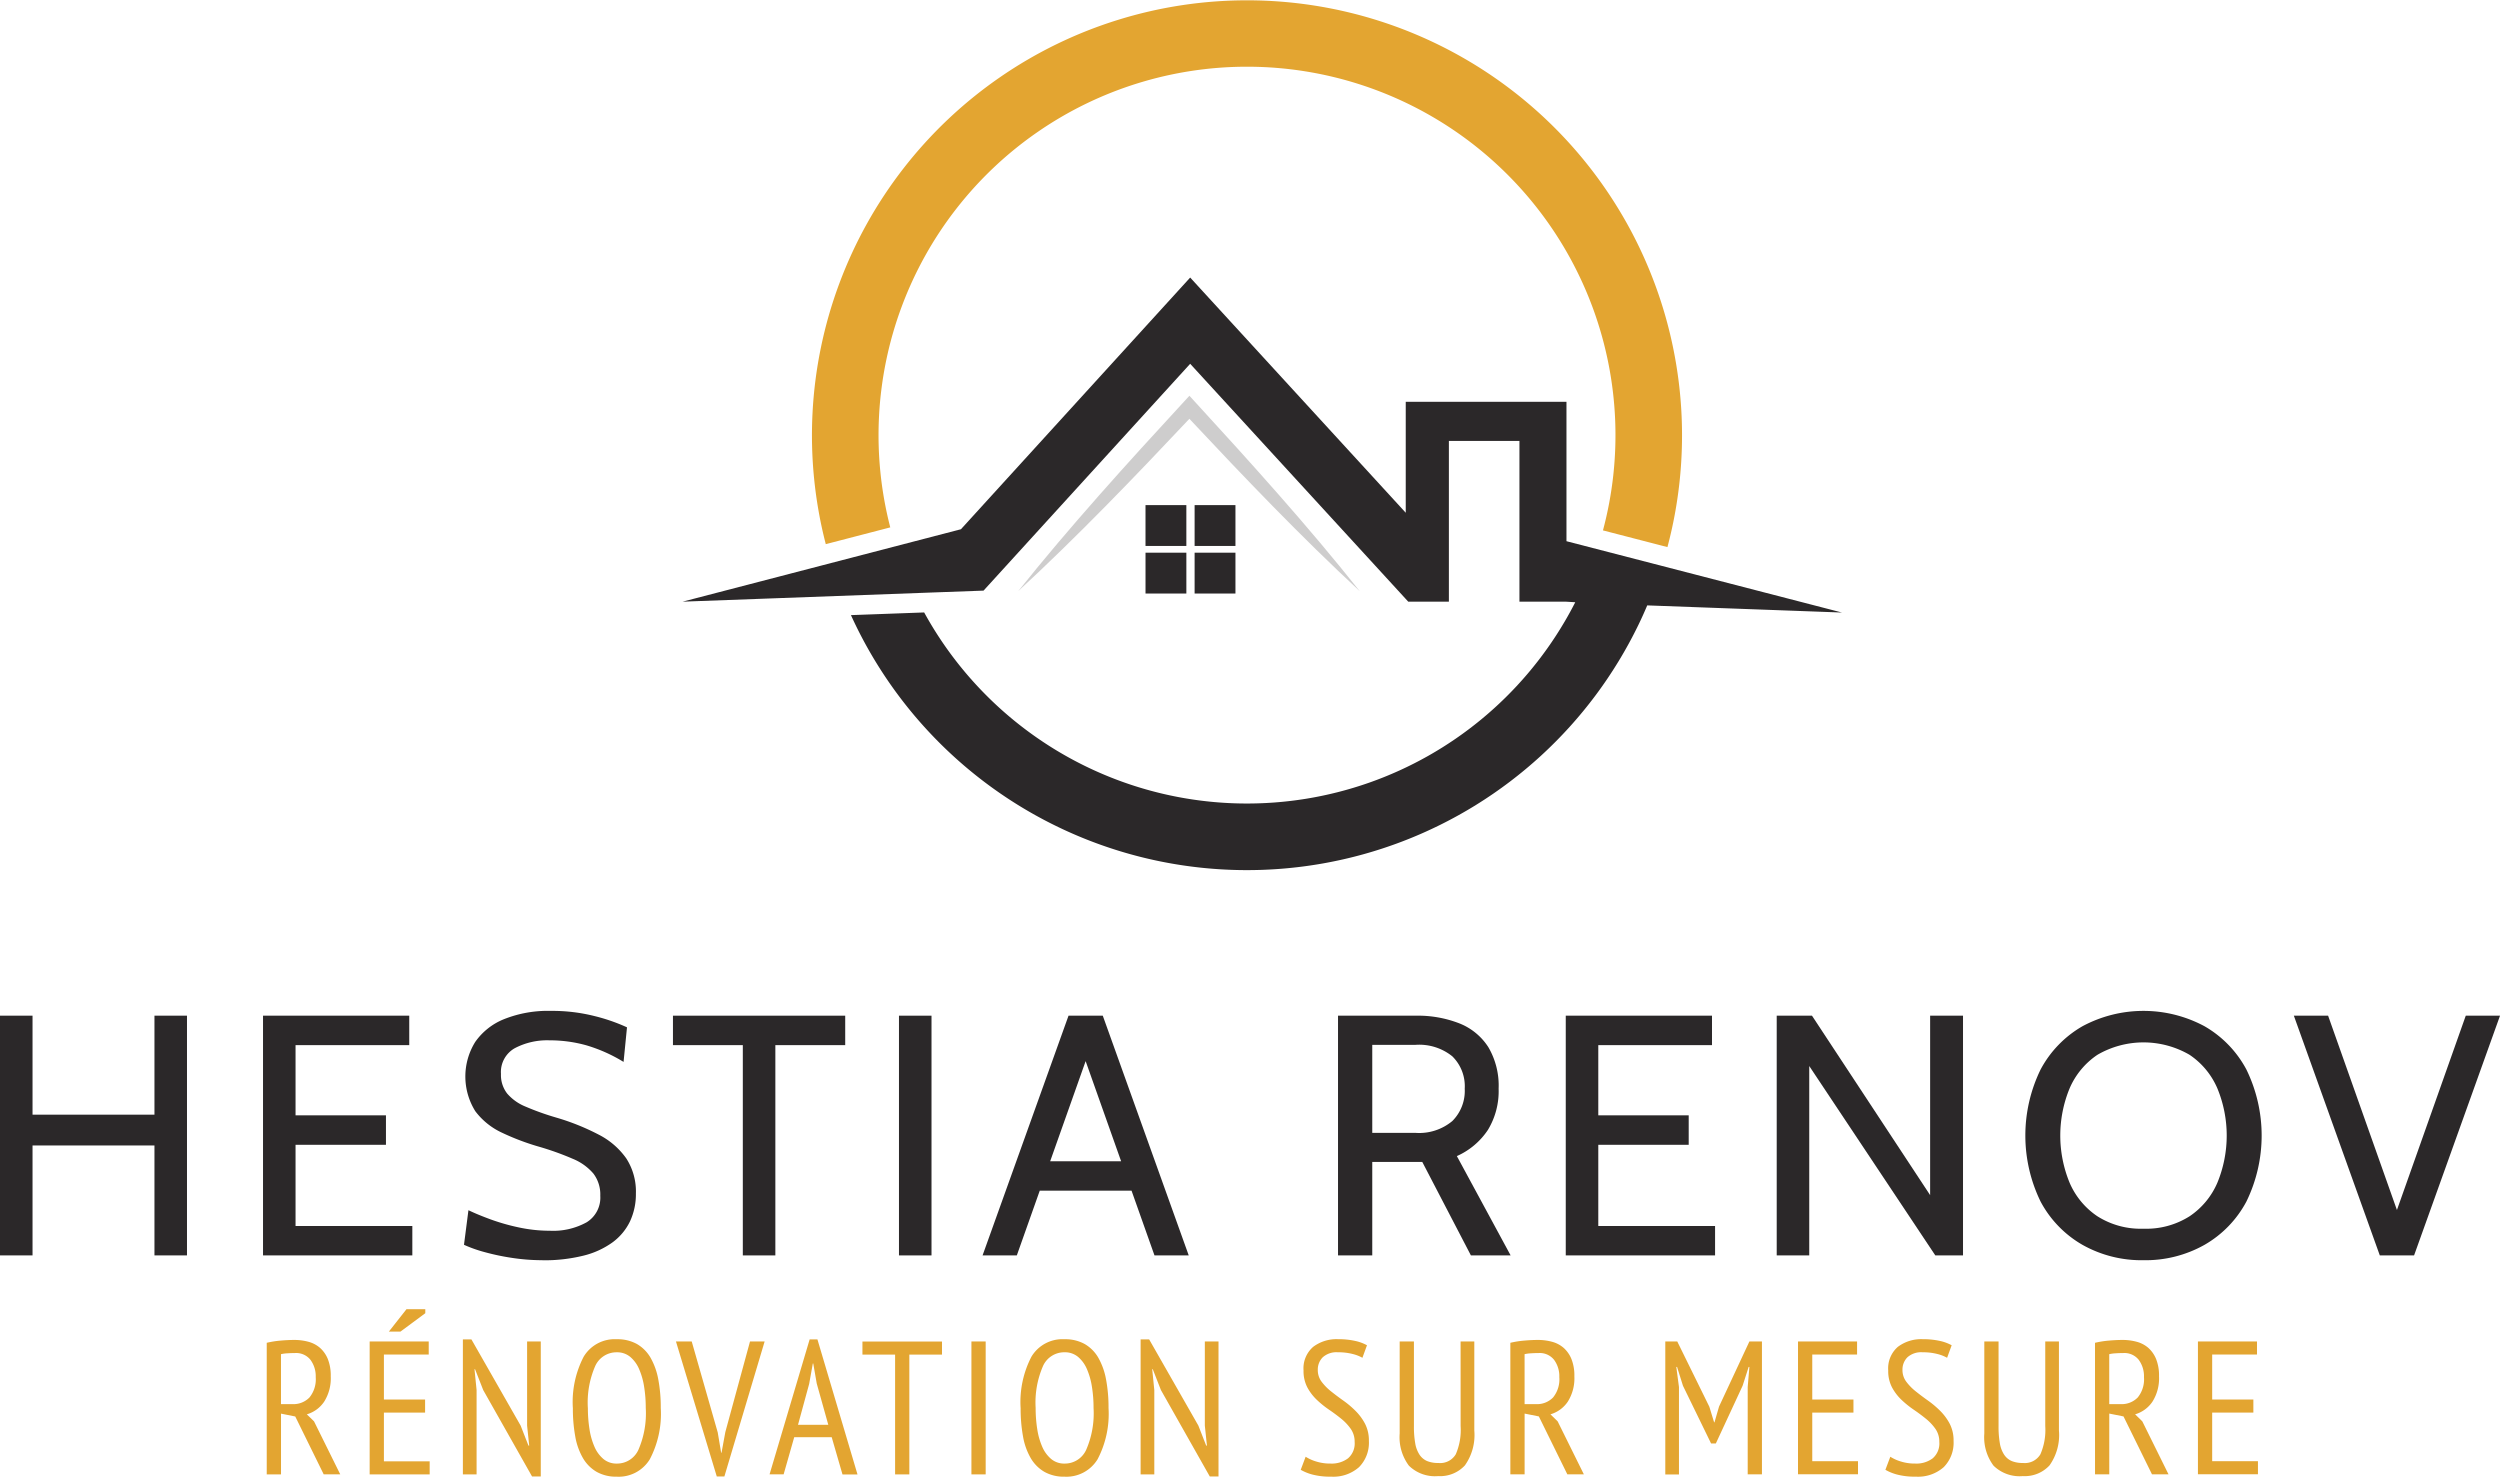 <svg id="LOGO" xmlns="http://www.w3.org/2000/svg" xmlns:xlink="http://www.w3.org/1999/xlink" width="248.87" height="147" viewBox="0 0 248.87 147">
  <defs>
    <clipPath id="clip-path">
      <rect id="Rectangle_7" data-name="Rectangle 7" width="248.87" height="147" fill="none"/>
    </clipPath>
  </defs>
  <g id="Groupe_1" data-name="Groupe 1" clip-path="url(#clip-path)">
    <path id="Tracé_1" data-name="Tracé 1" d="M92.3,52.5a36.68,36.68,0,1,1,70.947.3l6.419,1.662a43.307,43.307,0,1,0-83.785-.293Z" transform="translate(-3.676 0)" fill="#e3a531"/>
    <path id="Tracé_2" data-name="Tracé 2" d="M159.029,55.132V41.252h-16V52.3L121.57,28.886,98.749,53.941l-27.708,7.21,24.477-.9,5.482-.2L121.57,37.471l21.461,23.411.246.269h4.046v-16h7.024v16h4.622l.935.057c-.328.64-.671,1.272-1.035,1.89a36.66,36.66,0,0,1-63.78-.874L87.8,62.49a43.305,43.305,0,0,0,78.4.952c.306-.631.594-1.272.869-1.92l19.386.711Z" transform="translate(-3.09 -1.256)" fill="#2b2829"/>
    <rect id="Rectangle_1" data-name="Rectangle 1" width="4.066" height="4.065" transform="translate(114.033 50.283)" fill="#2b2829"/>
    <rect id="Rectangle_2" data-name="Rectangle 2" width="4.066" height="4.065" transform="translate(118.921 50.283)" fill="#2b2829"/>
    <rect id="Rectangle_3" data-name="Rectangle 3" width="4.066" height="4.066" transform="translate(114.034 55.019)" fill="#2b2829"/>
    <rect id="Rectangle_4" data-name="Rectangle 4" width="4.066" height="4.066" transform="translate(118.921 55.019)" fill="#2b2829"/>
    <path id="Tracé_3" data-name="Tracé 3" d="M139.966,60.639c-5.1-6.426-10.823-12.768-16.382-18.826l-.571-.624-.572.623c-5.584,6.054-11.344,12.406-16.47,18.827,5.841-5.387,11.567-11.341,17.039-17.156,5.441,5.811,11.144,11.774,16.956,17.156" transform="translate(-4.61 -1.792)" fill="#cecdcd"/>
    <path id="Tracé_4" data-name="Tracé 4" d="M0,129.572V105.707H3.239v9.853H15.376v-9.853h3.239v23.865H15.376V118.629H3.239v10.943Z" transform="translate(0 -4.598)" fill="#2b2829"/>
    <path id="Tracé_5" data-name="Tracé 5" d="M27.374,129.572V105.707H41.931v2.932H30.612v6.989h9v2.932h-9v8.081H42.238v2.932Z" transform="translate(-1.191 -4.598)" fill="#2b2829"/>
    <path id="Tracé_6" data-name="Tracé 6" d="M56.1,130.027a20.1,20.1,0,0,1-2.966-.222,22.87,22.87,0,0,1-2.744-.571,13.424,13.424,0,0,1-2.1-.741l.443-3.443q.921.443,2.225.92a20.77,20.77,0,0,0,2.821.8,14.646,14.646,0,0,0,3.068.324,6.873,6.873,0,0,0,3.657-.844,2.881,2.881,0,0,0,1.354-2.634,3.449,3.449,0,0,0-.681-2.208,5.344,5.344,0,0,0-2.055-1.474,28.229,28.229,0,0,0-3.435-1.227,24.208,24.208,0,0,1-3.614-1.373,7.011,7.011,0,0,1-2.65-2.131,6.514,6.514,0,0,1-.017-6.9,6.4,6.4,0,0,1,2.881-2.276,11.773,11.773,0,0,1,4.662-.819,17.142,17.142,0,0,1,4.321.512,18.147,18.147,0,0,1,3.247,1.125l-.341,3.443a15.449,15.449,0,0,0-3.707-1.654,13.509,13.509,0,0,0-3.656-.495,6.922,6.922,0,0,0-3.469.784,2.719,2.719,0,0,0-1.373,2.557,3,3,0,0,0,.614,1.952,4.778,4.778,0,0,0,1.824,1.3,26.3,26.3,0,0,0,3.017,1.083,23.187,23.187,0,0,1,4.278,1.713,7.553,7.553,0,0,1,2.744,2.369,6.069,6.069,0,0,1,.955,3.486,6.4,6.4,0,0,1-.579,2.761,5.594,5.594,0,0,1-1.739,2.1,8.337,8.337,0,0,1-2.907,1.33,16.166,16.166,0,0,1-4.082.46" transform="translate(-2.101 -4.576)" fill="#2b2829"/>
    <path id="Tracé_7" data-name="Tracé 7" d="M76.992,129.572V108.639H70.037v-2.932H87.185v2.932H80.231v20.933Z" transform="translate(-3.046 -4.598)" fill="#2b2829"/>
    <rect id="Rectangle_5" data-name="Rectangle 5" width="3.239" height="23.865" transform="translate(89.491 101.109)" fill="#2b2829"/>
    <path id="Tracé_8" data-name="Tracé 8" d="M112.042,108.878H113l-7.33,20.694h-3.41l8.558-23.865h3.409l8.557,23.865h-3.409Zm5.591,14.251H107.4V120.2h10.228Z" transform="translate(-4.448 -4.598)" fill="#2b2829"/>
    <path id="Tracé_9" data-name="Tracé 9" d="M139.254,129.572V105.708h7.738a11.344,11.344,0,0,1,4.346.766,6.072,6.072,0,0,1,2.882,2.369,7.56,7.56,0,0,1,1.022,4.125,7.439,7.439,0,0,1-1.065,4.108,7.224,7.224,0,0,1-3.093,2.608l5.352,9.886h-3.954l-4.842-9.307h-4.977v9.307Zm3.409-12.2h4.295a5.145,5.145,0,0,0,3.674-1.176,4.239,4.239,0,0,0,1.236-3.222,4.17,4.17,0,0,0-1.236-3.221,5.241,5.241,0,0,0-3.674-1.142h-4.295Z" transform="translate(-6.057 -4.598)" fill="#2b2829"/>
    <path id="Tracé_10" data-name="Tracé 10" d="M162.956,129.572V105.707h14.558v2.932H166.195v6.989h9v2.932h-9v8.081H177.82v2.932Z" transform="translate(-7.088 -4.598)" fill="#2b2829"/>
    <path id="Tracé_11" data-name="Tracé 11" d="M184.911,129.572V105.707h3.511l11.762,17.865V105.707h3.273v23.865H200.7L188.15,110.719v18.853Z" transform="translate(-8.043 -4.598)" fill="#2b2829"/>
    <path id="Tracé_12" data-name="Tracé 12" d="M222.55,130.027a11.969,11.969,0,0,1-6.069-1.526,10.826,10.826,0,0,1-4.176-4.313,14.99,14.99,0,0,1,0-13.142,10.838,10.838,0,0,1,4.176-4.313,12.839,12.839,0,0,1,12.137,0,10.838,10.838,0,0,1,4.176,4.313,14.982,14.982,0,0,1,0,13.142,10.826,10.826,0,0,1-4.176,4.313,11.966,11.966,0,0,1-6.068,1.526m0-3.136a8.045,8.045,0,0,0,4.585-1.236,7.639,7.639,0,0,0,2.769-3.341,12.324,12.324,0,0,0,0-9.392,7.647,7.647,0,0,0-2.769-3.342,9.125,9.125,0,0,0-9.171,0,7.649,7.649,0,0,0-2.77,3.342,12.336,12.336,0,0,0,0,9.392,7.641,7.641,0,0,0,2.77,3.341,8.043,8.043,0,0,0,4.585,1.236" transform="translate(-9.169 -4.576)" fill="#2b2829"/>
    <path id="Tracé_13" data-name="Tracé 13" d="M247.289,129.572l-8.557-23.865h3.409l7.33,20.694h-.955l7.33-20.694h3.41L250.7,129.572Z" transform="translate(-10.384 -4.598)" fill="#2b2829"/>
    <path id="Tracé_14" data-name="Tracé 14" d="M27.761,139.739a9.352,9.352,0,0,1,1.371-.218q.746-.066,1.37-.066a5.327,5.327,0,0,1,1.4.18,2.9,2.9,0,0,1,1.153.6,3.007,3.007,0,0,1,.785,1.115,4.453,4.453,0,0,1,.293,1.73,4.347,4.347,0,0,1-.652,2.514,3.136,3.136,0,0,1-1.729,1.266l.718.7,2.608,5.274H33.432L30.6,147.074l-1.418-.284v6.049H27.761Zm1.418,6.105h1.134a2.223,2.223,0,0,0,1.7-.661,2.859,2.859,0,0,0,.625-2.023,2.751,2.751,0,0,0-.52-1.721,1.819,1.819,0,0,0-1.541-.68c-.252,0-.514.01-.784.028a3.465,3.465,0,0,0-.614.085Z" transform="translate(-1.208 -6.066)" fill="#e3a531"/>
    <path id="Tracé_15" data-name="Tracé 15" d="M38.472,139.467h5.879v1.3H39.89v4.48h4.1v1.3h-4.1V151.4h4.556v1.3H38.472Zm3.667-3.213h1.872v.4l-2.477,1.834H40.381Z" transform="translate(-1.673 -5.927)" fill="#e3a531"/>
    <path id="Tracé_16" data-name="Tracé 16" d="M50.2,144.443l-.813-2.079h-.056l.209,2.079v8.393H48.175V139.4h.851l4.9,8.583.775,1.985h.076l-.209-1.985V139.6h1.361v13.441h-.869Z" transform="translate(-2.096 -6.063)" fill="#e3a531"/>
    <path id="Tracé_17" data-name="Tracé 17" d="M59.618,146.22a9.8,9.8,0,0,1,1.078-5.1,3.6,3.6,0,0,1,3.289-1.739,3.974,3.974,0,0,1,2.023.482,3.723,3.723,0,0,1,1.352,1.37,6.835,6.835,0,0,1,.765,2.155,14.973,14.973,0,0,1,.246,2.836,9.735,9.735,0,0,1-1.087,5.1,3.628,3.628,0,0,1-3.3,1.739,3.932,3.932,0,0,1-2-.482,3.778,3.778,0,0,1-1.361-1.371,6.5,6.5,0,0,1-.765-2.155,15.484,15.484,0,0,1-.237-2.835m1.494,0a13.362,13.362,0,0,0,.161,2.117,6.971,6.971,0,0,0,.5,1.758,3.268,3.268,0,0,0,.889,1.21,2.005,2.005,0,0,0,1.323.454A2.334,2.334,0,0,0,66.14,150.4a9.1,9.1,0,0,0,.737-4.178,13.251,13.251,0,0,0-.161-2.1,7.143,7.143,0,0,0-.5-1.768,3.273,3.273,0,0,0-.889-1.219,2.032,2.032,0,0,0-1.342-.454,2.32,2.32,0,0,0-2.136,1.361,9.1,9.1,0,0,0-.737,4.178" transform="translate(-2.593 -6.063)" fill="#e3a531"/>
    <path id="Tracé_18" data-name="Tracé 18" d="M74.509,148.668l.34,2.023h.038l.379-2.061,2.456-9.017h1.456L75.17,153.054h-.756L70.35,139.613h1.569Z" transform="translate(-3.06 -6.073)" fill="#e3a531"/>
    <path id="Tracé_19" data-name="Tracé 19" d="M86.278,149.131h-3.73l-1.055,3.7h-1.4L84.082,139.4h.776l3.988,13.441H87.352ZM82.924,147.9h3.015l-1.15-4.108-.348-2H84.4l-.366,2.035Z" transform="translate(-3.484 -6.063)" fill="#e3a531"/>
    <path id="Tracé_20" data-name="Tracé 20" d="M97.678,140.918H94.427v11.929H93.009V140.918H89.758v-1.3h7.921Z" transform="translate(-3.904 -6.073)" fill="#e3a531"/>
    <rect id="Rectangle_6" data-name="Rectangle 6" width="1.418" height="13.232" transform="translate(96.704 133.54)" fill="#e3a531"/>
    <path id="Tracé_21" data-name="Tracé 21" d="M106.219,146.22a9.8,9.8,0,0,1,1.078-5.1,3.6,3.6,0,0,1,3.289-1.739,3.974,3.974,0,0,1,2.023.482,3.722,3.722,0,0,1,1.352,1.37,6.835,6.835,0,0,1,.765,2.155,14.973,14.973,0,0,1,.246,2.836,9.735,9.735,0,0,1-1.087,5.1,3.628,3.628,0,0,1-3.3,1.739,3.932,3.932,0,0,1-2-.482,3.778,3.778,0,0,1-1.361-1.371,6.5,6.5,0,0,1-.765-2.155,15.485,15.485,0,0,1-.237-2.835m1.494,0a13.361,13.361,0,0,0,.161,2.117,6.97,6.97,0,0,0,.5,1.758,3.268,3.268,0,0,0,.889,1.21,2.005,2.005,0,0,0,1.323.454,2.334,2.334,0,0,0,2.155-1.361,9.1,9.1,0,0,0,.737-4.178,13.253,13.253,0,0,0-.161-2.1,7.142,7.142,0,0,0-.5-1.768,3.273,3.273,0,0,0-.889-1.219,2.032,2.032,0,0,0-1.342-.454,2.32,2.32,0,0,0-2.136,1.361,9.1,9.1,0,0,0-.737,4.178" transform="translate(-4.62 -6.063)" fill="#e3a531"/>
    <path id="Tracé_22" data-name="Tracé 22" d="M120.733,144.443l-.813-2.079h-.056l.209,2.079v8.393H118.71V139.4h.851l4.9,8.583.775,1.985h.076l-.209-1.985V139.6h1.361v13.441h-.869Z" transform="translate(-5.164 -6.063)" fill="#e3a531"/>
    <path id="Tracé_23" data-name="Tracé 23" d="M135.862,151.078a4.135,4.135,0,0,0,1.012.463,4.662,4.662,0,0,0,1.483.217,2.7,2.7,0,0,0,1.721-.519,1.952,1.952,0,0,0,.662-1.636,2.213,2.213,0,0,0-.378-1.286,4.955,4.955,0,0,0-.945-1.011c-.379-.309-.784-.611-1.221-.908a9.656,9.656,0,0,1-1.219-.982,4.924,4.924,0,0,1-.945-1.239,3.487,3.487,0,0,1-.379-1.682,2.836,2.836,0,0,1,.955-2.353,3.854,3.854,0,0,1,2.487-.765,7.56,7.56,0,0,1,1.682.169,4.322,4.322,0,0,1,1.191.435l-.454,1.247a3.864,3.864,0,0,0-.973-.378,5.666,5.666,0,0,0-1.466-.17,2.037,2.037,0,0,0-1.512.5,1.723,1.723,0,0,0-.491,1.257,1.91,1.91,0,0,0,.378,1.172,5.241,5.241,0,0,0,.945.964q.568.455,1.22.917a9.421,9.421,0,0,1,1.219,1.03,5.279,5.279,0,0,1,.946,1.286,3.613,3.613,0,0,1,.378,1.7,3.453,3.453,0,0,1-.982,2.609,3.851,3.851,0,0,1-2.78.945,6.93,6.93,0,0,1-1.862-.209,4.792,4.792,0,0,1-1.162-.472Z" transform="translate(-5.888 -6.063)" fill="#e3a531"/>
    <path id="Tracé_24" data-name="Tracé 24" d="M151.734,139.613H153.1v8.866a5.213,5.213,0,0,1-.936,3.469,3.344,3.344,0,0,1-2.656,1.067,3.7,3.7,0,0,1-2.92-1.04,4.727,4.727,0,0,1-.917-3.195v-9.168h1.418v8.431a9.47,9.47,0,0,0,.132,1.721,2.931,2.931,0,0,0,.434,1.134,1.721,1.721,0,0,0,.757.624,2.9,2.9,0,0,0,1.115.188,1.8,1.8,0,0,0,1.729-.868,6.066,6.066,0,0,0,.482-2.8Z" transform="translate(-6.336 -6.073)" fill="#e3a531"/>
    <path id="Tracé_25" data-name="Tracé 25" d="M157.189,139.739a9.338,9.338,0,0,1,1.37-.218c.5-.044.955-.066,1.372-.066a5.326,5.326,0,0,1,1.4.18,2.9,2.9,0,0,1,1.154.6,3.016,3.016,0,0,1,.784,1.115,4.454,4.454,0,0,1,.293,1.73,4.347,4.347,0,0,1-.652,2.514,3.139,3.139,0,0,1-1.729,1.266l.717.7,2.609,5.274h-1.645l-2.835-5.765-1.418-.284v6.049h-1.418Zm1.418,6.105h1.134a2.228,2.228,0,0,0,1.7-.661,2.864,2.864,0,0,0,.623-2.023,2.75,2.75,0,0,0-.519-1.721,1.817,1.817,0,0,0-1.54-.68q-.379,0-.784.028a3.451,3.451,0,0,0-.615.085Z" transform="translate(-6.837 -6.066)" fill="#e3a531"/>
    <path id="Tracé_26" data-name="Tracé 26" d="M181.519,144.15l.17-2h-.076l-.6,1.872-2.666,5.747h-.473l-2.8-5.747-.586-1.872h-.076l.265,2v8.7h-1.361V139.613h1.191l3.195,6.5.473,1.55h.038l.453-1.569,3.024-6.484h1.247v13.232h-1.418Z" transform="translate(-7.539 -6.073)" fill="#e3a531"/>
    <path id="Tracé_27" data-name="Tracé 27" d="M187.129,139.613h5.879v1.3h-4.461v4.48h4.1v1.3h-4.1v4.839H193.1v1.3h-5.973Z" transform="translate(-8.14 -6.073)" fill="#e3a531"/>
    <path id="Tracé_28" data-name="Tracé 28" d="M196.712,151.078a4.135,4.135,0,0,0,1.012.463,4.662,4.662,0,0,0,1.483.217,2.7,2.7,0,0,0,1.721-.519,1.952,1.952,0,0,0,.662-1.636,2.213,2.213,0,0,0-.378-1.286,4.956,4.956,0,0,0-.945-1.011c-.379-.309-.784-.611-1.22-.908a9.656,9.656,0,0,1-1.219-.982,4.924,4.924,0,0,1-.945-1.239,3.486,3.486,0,0,1-.379-1.682,2.836,2.836,0,0,1,.955-2.353,3.854,3.854,0,0,1,2.487-.765,7.56,7.56,0,0,1,1.682.169,4.322,4.322,0,0,1,1.191.435l-.454,1.247a3.864,3.864,0,0,0-.973-.378,5.666,5.666,0,0,0-1.466-.17,2.037,2.037,0,0,0-1.512.5,1.723,1.723,0,0,0-.491,1.257,1.91,1.91,0,0,0,.378,1.172,5.241,5.241,0,0,0,.945.964q.568.455,1.22.917a9.42,9.42,0,0,1,1.219,1.03,5.279,5.279,0,0,1,.946,1.286,3.612,3.612,0,0,1,.378,1.7,3.453,3.453,0,0,1-.982,2.609,3.851,3.851,0,0,1-2.78.945,6.93,6.93,0,0,1-1.862-.209,4.791,4.791,0,0,1-1.162-.472Z" transform="translate(-8.535 -6.063)" fill="#e3a531"/>
    <path id="Tracé_29" data-name="Tracé 29" d="M212.584,139.613h1.362v8.866a5.213,5.213,0,0,1-.936,3.469,3.344,3.344,0,0,1-2.656,1.067,3.7,3.7,0,0,1-2.92-1.04,4.727,4.727,0,0,1-.917-3.195v-9.168h1.418v8.431a9.47,9.47,0,0,0,.132,1.721,2.931,2.931,0,0,0,.434,1.134,1.721,1.721,0,0,0,.757.624,2.9,2.9,0,0,0,1.115.188,1.8,1.8,0,0,0,1.729-.868,6.066,6.066,0,0,0,.482-2.8Z" transform="translate(-8.983 -6.073)" fill="#e3a531"/>
    <path id="Tracé_30" data-name="Tracé 30" d="M218.038,139.739a9.338,9.338,0,0,1,1.37-.218c.5-.044.955-.066,1.372-.066a5.325,5.325,0,0,1,1.4.18,2.9,2.9,0,0,1,1.154.6,3.016,3.016,0,0,1,.784,1.115,4.453,4.453,0,0,1,.293,1.73,4.347,4.347,0,0,1-.652,2.514,3.139,3.139,0,0,1-1.729,1.266l.717.7,2.609,5.274h-1.645l-2.835-5.765-1.418-.284v6.049h-1.418Zm1.418,6.105h1.134a2.228,2.228,0,0,0,1.7-.661,2.864,2.864,0,0,0,.623-2.023,2.75,2.75,0,0,0-.519-1.721,1.817,1.817,0,0,0-1.54-.68q-.379,0-.784.028a3.452,3.452,0,0,0-.615.085Z" transform="translate(-9.484 -6.066)" fill="#e3a531"/>
    <path id="Tracé_31" data-name="Tracé 31" d="M228.75,139.613h5.879v1.3h-4.461v4.48h4.1v1.3h-4.1v4.839h4.556v1.3H228.75Z" transform="translate(-9.95 -6.073)" fill="#e3a531"/>
  </g>
</svg>
